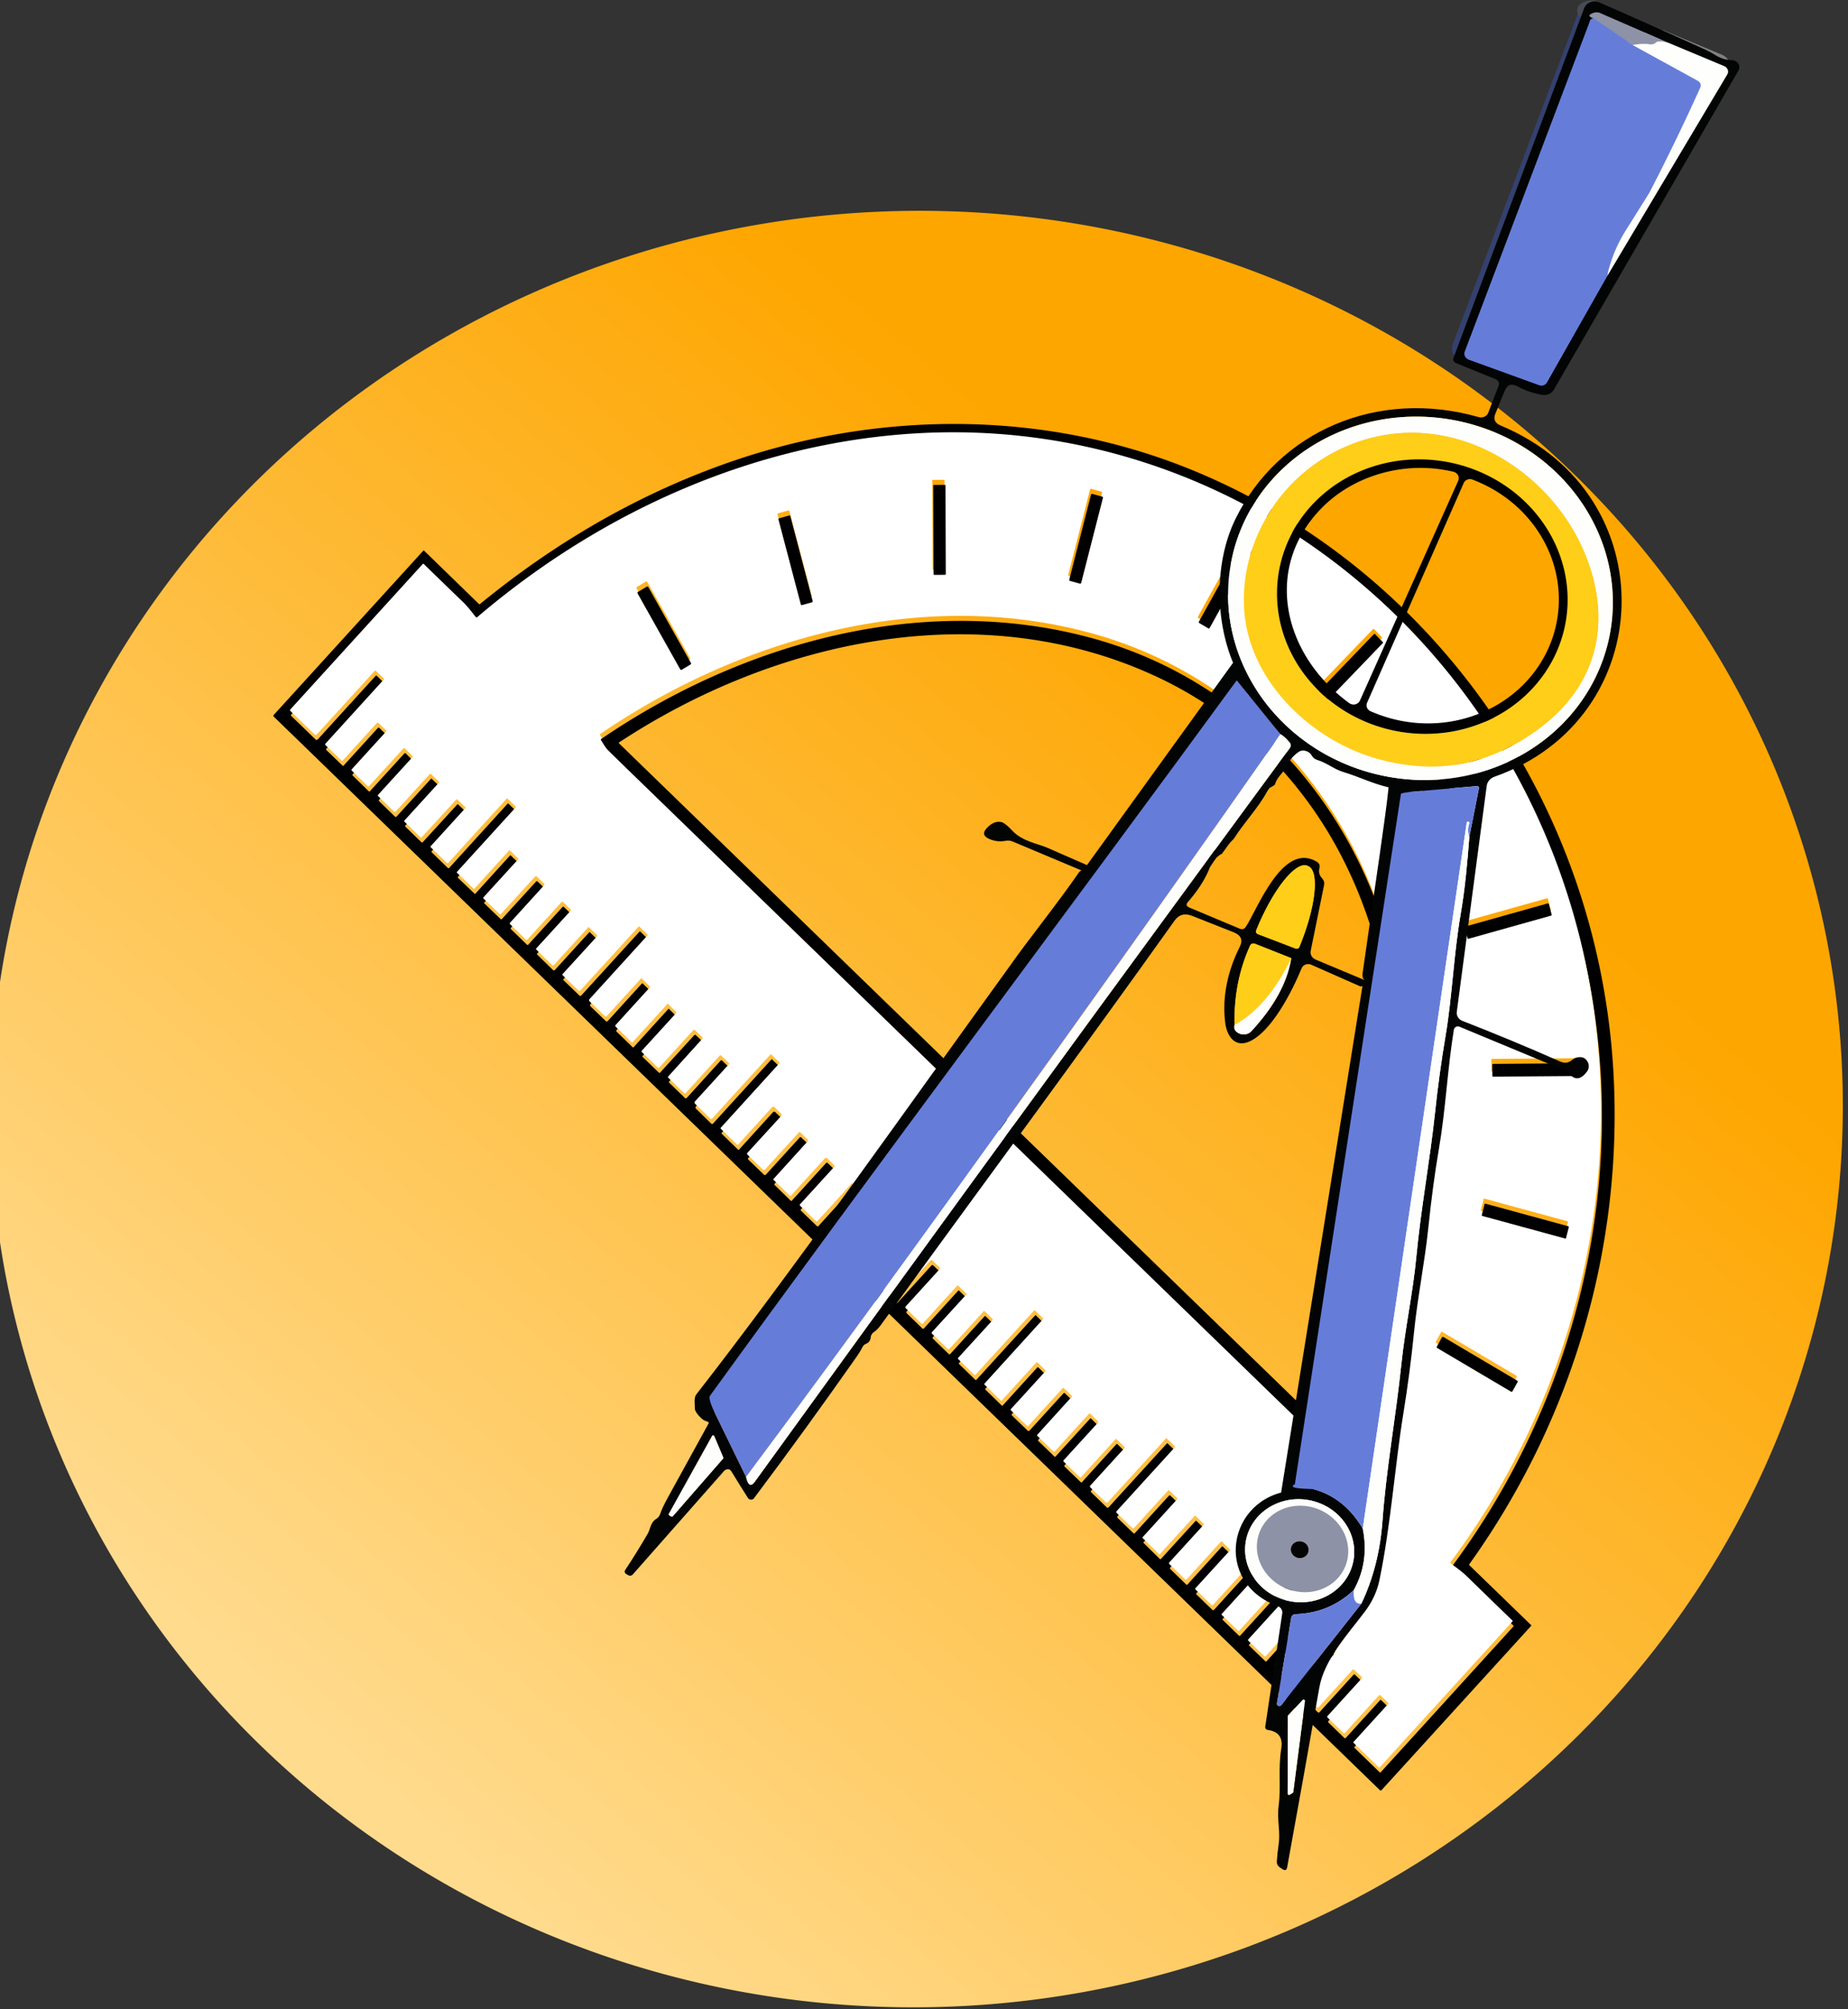 <?xml version="1.0" encoding="UTF-8" standalone="no"?>
<!-- Created with Inkscape (http://www.inkscape.org/) -->

<svg
   width="94.095mm"
   height="102.265mm"
   viewBox="0 0 94.095 102.265"
   version="1.1"
   id="svg5"
   xml:space="preserve"
   sodipodi:docname="g2686-3.svg"
   inkscape:version="1.2.1 (9c6d41e410, 2022-07-14)"
   inkscape:export-filename="Pictures\SVG\g2686-3.svg"
   inkscape:export-xdpi="96"
   inkscape:export-ydpi="96"
   xmlns:inkscape="http://www.inkscape.org/namespaces/inkscape"
   xmlns:sodipodi="http://sodipodi.sourceforge.net/DTD/sodipodi-0.dtd"
   xmlns:xlink="http://www.w3.org/1999/xlink"
   xmlns="http://www.w3.org/2000/svg"
   xmlns:svg="http://www.w3.org/2000/svg"><rect x="0" y="0" width="94.095" height="102.265" fill="#333333" stroke="none"/><sodipodi:namedview
     id="namedview7"
     pagecolor="#ffffff"
     bordercolor="#000000"
     borderopacity="0.25"
     inkscape:showpageshadow="2"
     inkscape:pageopacity="0.0"
     inkscape:pagecheckerboard="0"
     inkscape:deskcolor="#d1d1d1"
     inkscape:document-units="mm"
     showgrid="false"
     showguides="false"
     inkscape:zoom="2.5571245"
     inkscape:cx="121.22992"
     inkscape:cy="201.39809"
     inkscape:window-width="3440"
     inkscape:window-height="1377"
     inkscape:window-x="-8"
     inkscape:window-y="-8"
     inkscape:window-maximized="1"
     inkscape:current-layer="g2967"><inkscape:grid
       type="xygrid"
       id="grid4004" /></sodipodi:namedview><defs
     id="defs2"><linearGradient
       id="linearGradient6214"><stop
         style="stop-color:#fea600;stop-opacity:1;"
         offset="0"
         id="stop6210" /><stop
         style="stop-color:#ffdb8e;stop-opacity:1;"
         offset="1"
         id="stop6212" /></linearGradient><linearGradient
       id="linearGradient4376-1"><stop
         style="stop-color:#fea600;stop-opacity:1;"
         offset="0"
         id="stop4372" /><stop
         style="stop-color:#ff0015;stop-opacity:0.463;"
         offset="1"
         id="stop4374" /></linearGradient><linearGradient
       inkscape:collect="always"
       xlink:href="#linearGradient4376-1"
       id="linearGradient4378"
       x1="17.926"
       y1="568.864"
       x2="1010.065"
       y2="568.864"
       gradientUnits="userSpaceOnUse" /><linearGradient
       inkscape:collect="always"
       xlink:href="#linearGradient6214"
       id="linearGradient4385"
       gradientUnits="userSpaceOnUse"
       x1="308.315"
       y1="794.398"
       x2="823.614"
       y2="228.191" /></defs><g
     stroke-width="2"
     fill="none"
     stroke-linecap="butt"
     id="g3479"
     style="display:inline"
     transform="matrix(0.368,0.07,-0.066,0.346,24.938,-15.336)"
     inkscape:export-filename="Pictures\math100.svg"
     inkscape:export-xdpi="96"
     inkscape:export-ydpi="96"><path
       stroke="#34416f"
       vector-effect="non-scaling-stroke"
       d="m 154.65,14.95 q -0.1,0.09 -0.21,0.18 -0.11,0.09 -0.13,0.23 L 146,65.75 a 0.91,0.91 0 0 0 0.75,1.05 l 10.03,1.72 a 0.86,0.85 -76 0 0 0.96,-0.58 l 5.34,-16.73"
       id="path3417" /><path
       stroke="#818180"
       vector-effect="non-scaling-stroke"
       d="m 163.08,51.21 10.9,-31.88 a 0.84,0.84 0 0 0 -0.61,-1.09 l -8.03,-1.8"
       id="path3419" /><path
       stroke="#484b55"
       vector-effect="non-scaling-stroke"
       d="m 165.34,16.44 -9.87,-2.38 a 1.2,1.15 -53.3 0 0 -0.91,0.15 q -0.96,0.6 0.09,0.74"
       id="path3421" /><path
       stroke="#c6c8d1"
       vector-effect="non-scaling-stroke"
       d="m 165.34,16.44 q -1.38,-0.15 -1.72,0.32 -0.26,0.35 -0.69,0.38 -1.16,0.08 -2.31,0.57"
       id="path3423" /><path
       stroke="#7988c0"
       vector-effect="non-scaling-stroke"
       d="m 160.62,17.71 -5.97,-2.76"
       id="path3425" /><path
       stroke="#b2beeb"
       vector-effect="non-scaling-stroke"
       d="m 160.62,17.71 9.54,3.29 q 0.71,0.25 0.55,0.98 -1.81,8.05 -4.09,16.19 -0.03,0.11 -2.2,6.02 -1.24,3.37 -1.34,7.02"
       id="path3427" /><path
       stroke="#818180"
       vector-effect="non-scaling-stroke"
       d="m 172.56,101.99 a 26.2,26.2 0 0 0 -26.2,-26.2 26.2,26.2 0 0 0 -26.2,26.2 26.2,26.2 0 0 0 26.2,26.2 26.2,26.2 0 0 0 26.2,-26.2"
       id="path3429" /><path
       stroke="#34416f"
       vector-effect="non-scaling-stroke"
       d="m 77.3,226.21 -4.48,9.07 a 1.45,1.44 -49.4 0 0 0.11,1.47 l 5.76,8.19"
       id="path3431" /><path
       stroke="#818180"
       vector-effect="non-scaling-stroke"
       d="m 78.69,244.94 q 0.34,0.86 0.69,0.98 0.31,0.1 0.6,-0.55 22.4,-50.92 45.29,-102.03"
       id="path3433" /><path
       stroke="#818180"
       vector-effect="non-scaling-stroke"
       d="m 125.34,143.25 7.38,-16.46 q 0.22,-0.49 -0.19,-0.83 -0.86,-0.73 -1.41,-0.89"
       id="path3435" /><path
       stroke="#34416f"
       vector-effect="non-scaling-stroke"
       d="m 131.12,125.07 -4.61,-3.79"
       id="path3437" /><path
       stroke="#818180"
       vector-effect="non-scaling-stroke"
       d="m 126.51,121.28 q -0.59,-1.05 -1.29,-1.32 a 0.56,0.55 22.1 0 0 -0.7,0.29 L 77.3,226.21"
       id="path3439" /><path
       stroke="#b2beeb"
       vector-effect="non-scaling-stroke"
       d="M 126.51,121.28 77.7,226.74 a 0.18,0.18 0 0 1 -0.32,0 q -0.08,-0.19 -0.08,-0.53"
       id="path3441" /><path
       stroke="#b2beeb"
       vector-effect="non-scaling-stroke"
       d="M 131.12,125.07 Q 120.73,149.68 110,174.39 c -10.26,23.62 -20.6,47.12 -31.31,70.55"
       id="path3443" /><path
       stroke="#818180"
       vector-effect="non-scaling-stroke"
       d="m 162.34,235.61 q 1.74,4.56 0.37,8.97"
       id="path3445" /><path
       stroke="#34416f"
       vector-effect="non-scaling-stroke"
       d="m 162.71,244.58 q -2.69,3.95 -7.18,5 a 0.63,0.62 82.5 0 0 -0.47,0.62 l 0.27,12.54 a 0.33,0.33 0 0 0 0.63,0.14 l 8.1,-16.57"
       id="path3447" /><path
       stroke="#818180"
       vector-effect="non-scaling-stroke"
       d="m 164.06,246.31 q 1.43,-5.73 0.72,-12.31 c -0.84,-7.64 -0.83,-14.66 -1.48,-22.9 -0.41,-5.16 -0.27,-10.4 -0.72,-15.45 -0.63,-7.07 -0.64,-14.16 -1.19,-21.18 q -0.43,-5.52 -0.54,-11.07 c -0.11,-5.68 -0.98,-11.68 -1.08,-17.58 -0.07,-4.06 -0.42,-7.51 -0.81,-11.28"
       id="path3449"
       style="display:inline" /><path
       stroke="#34416f"
       vector-effect="non-scaling-stroke"
       d="m 158.96,134.54 0.04,-7.19 a 0.25,0.24 -8.8 0 0 -0.32,-0.23 l -8.54,2.56 q -0.21,0.06 -0.2,0.28 l 4.31,100.76 q 0.02,0.58 0.59,0.63 4.28,0.38 7.5,4.26"
       id="path3451" /><path
       stroke="#b2beeb"
       vector-effect="non-scaling-stroke"
       d="m 158.96,134.54 q -0.51,-0.89 -0.35,-1.91 0.03,-0.19 -0.16,-0.21 h -0.01 q -0.2,-0.01 -0.19,0.19 l 4.09,103"
       id="path3453" /><path
       stroke="#b2beeb"
       vector-effect="non-scaling-stroke"
       d="m 164.06,246.31 q -1.14,0.37 -1.35,-1.73"
       id="path3455" /><path
       stroke="#81690e"
       vector-effect="non-scaling-stroke"
       d="m 133.2,154.05 5.4,1.03 a 0.4,0.4 0 0 0 0.47,-0.32 l 0.03,-0.18 a 11.17,3.09 -79.2 0 0 -0.94,-11.55 L 138.04,143 a 11.17,3.09 -79.2 0 0 -5.13,10.4 l -0.03,0.18 a 0.4,0.4 0 0 0 0.32,0.47"
       id="path3457" /><path
       stroke="#818180"
       vector-effect="non-scaling-stroke"
       d="m 132.4,167.58 q -0.05,0.63 0.44,0.92 a 1.42,1.42 0 0 0 1.97,-0.5 q 3.62,-6.15 3.46,-11.44"
       id="path3459" /><path
       stroke="#81690e"
       vector-effect="non-scaling-stroke"
       d="m 138.27,156.56 -5.16,-1.05 q -0.55,-0.11 -0.67,0.43 -1.26,5.59 -0.04,11.64"
       id="path3461" /><path
       stroke="#ffe68a"
       vector-effect="non-scaling-stroke"
       d="m 138.27,156.56 q -1.87,7.46 -5.87,11.02"
       id="path3463" /><path
       stroke="#818180"
       vector-effect="non-scaling-stroke"
       d="m 161.91,240.46 a 7.43,7.43 0 0 0 -7.43,-7.43 7.43,7.43 0 0 0 -7.43,7.43 7.43,7.43 0 0 0 7.43,7.43 7.43,7.43 0 0 0 7.43,-7.43"
       id="path3465" /><path
       stroke="#818180"
       vector-effect="non-scaling-stroke"
       d="m 75.15,242.96 a 0.16,0.16 0 0 0 0,-0.16 l -1.75,-2.79 a 0.16,0.16 0 0 0 -0.29,0.03 l -3.79,12.23 a 0.16,0.16 0 0 0 0.09,0.2 l 0.29,0.11 a 0.16,0.16 0 0 0 0.2,-0.07 l 5.25,-9.55"
       id="path3467" /><path
       stroke="#818180"
       vector-effect="non-scaling-stroke"
       d="m 159.06,275.26 a 0.19,0.19 0 0 0 0.32,0.1 l 0.33,-0.34 a 0.19,0.19 0 0 0 0.06,-0.14 l -0.75,-13.21 a 0.19,0.19 0 0 0 -0.36,-0.09 l -1.52,2.55 a 0.19,0.19 0 0 0 -0.03,0.13 l 1.95,11"
       id="path3469" /><path
       stroke="#ffe68a"
       vector-effect="non-scaling-stroke"
       d="m 123.17,108.59 c 2.51,9.89 12.51,16.83 22.3,17.41 8.02,0.48 14.21,-2.32 19.56,-8.19 7.47,-8.2 7.62,-18.24 1.68,-27.31 -6.1,-9.31 -18.04,-14.8 -28.69,-10.94 -11.54,4.19 -17.83,17.29 -14.85,29.03"
       id="path3471"
       style="display:inline" /><path
       stroke="#81690e"
       vector-effect="non-scaling-stroke"
       d="m 166.35,101.7 a 19.79,19.79 0 0 0 -19.79,-19.79 19.79,19.79 0 0 0 -19.79,19.79 19.79,19.79 0 0 0 19.79,19.79 19.79,19.79 0 0 0 19.79,-19.79"
       id="path3473" /><path
       stroke="#c6c8d1"
       vector-effect="non-scaling-stroke"
       d="m 159.9,243.889 a 6.32,6.13 36.5 0 0 -1.434,-8.687 6.32,6.13 36.5 0 0 -8.727,1.168 6.32,6.13 36.5 0 0 1.434,8.687 6.32,6.13 36.5 0 0 8.727,-1.168"
       id="path3475" /><path
       stroke="#484b55"
       vector-effect="non-scaling-stroke"
       d="m 155.68,240.31 a 1.22,1.22 0 0 0 -1.22,-1.22 1.22,1.22 0 0 0 -1.22,1.22 1.22,1.22 0 0 0 1.22,1.22 1.22,1.22 0 0 0 1.22,-1.22"
       id="path3477" /></g><g
     id="g2967"
     style="display:inline;fill:url(#linearGradient4378);fill-opacity:1"
     transform="matrix(-0.095,0.004,-0.004,-0.097,97.772,109.578)"><path
       style="fill:url(#linearGradient4385);fill-opacity:1;fill-rule:evenodd;stroke-width:9.582;stroke-linecap:round;stroke-opacity:0.878"
       id="path3688"
       sodipodi:type="arc"
       sodipodi:cx="513.9953"
       sodipodi:cy="568.86438"
       sodipodi:rx="496.0697"
       sodipodi:ry="470.93134"
       sodipodi:start="0"
       sodipodi:end="6.2819628"
       sodipodi:open="true"
       sodipodi:arc-type="arc"
       d="M 1010.065,568.864 A 496.07,470.931 0 0 1 514.147,1039.796 496.07,470.931 0 0 1 17.926,569.152 496.07,470.931 0 0 1 513.54,97.933 496.07,470.931 0 0 1 1010.065,568.289" /></g><g
     inkscape:label="Layer 1"
     inkscape:groupmode="layer"
     id="layer1"
     transform="translate(-78.562,-36.535)"
     style="display:inline"><g
       id="g2686"
       transform="matrix(0.08,0,0,0.085,21.148,35.048)"
       inkscape:export-filename="g2686.svg"
       inkscape:export-xdpi="96"
       inkscape:export-ydpi="96"
       style="display:inline"><g
         id="g2988"
         transform="matrix(1.004,0,0,0.975,376.378,46.761)"
         style="display:inline"><path
           fill="#000000"
           d="m 1271.43,930.66 q -0.31,0.43 0.08,0.79 l 39.07,36.7 q 0.22,0.21 0.02,0.42 l -94.87,100.92 a 0.72,0.72 0 0 1 -1.02,0.04 L 513.55,410.21 q -0.6,-0.57 -0.03,-1.17 l 94.76,-100.83 a 0.35,0.35 0 0 1 0.49,-0.01 l 34.68,32.68 q 0.42,0.39 0.87,0.03 c 46.07,-36.56 96.62,-65.4 151.93,-84.92 98.14,-34.65 207.35,-35.02 303.47,4.32 150.88,61.76 253.45,205.29 263,367.91 6.4,108.94 -26.84,215.2 -91.29,302.44 z m -609.12,-467.03 5.09,4.77 a 0.43,0.43 0 0 1 0.02,0.62 l -37.15,39.51 q -0.31,0.34 0.02,0.65 l 10.54,9.77 a 0.29,0.29 0 0 0 0.41,-0.01 l 21.98,-23.47 q 0.25,-0.26 0.52,-0.02 l 5.2,4.8 q 0.35,0.32 0.02,0.67 l -21.9,23.25 q -0.4,0.42 0.02,0.8 l 10.34,9.61 a 0.41,0.41 0 0 0 0.58,-0.02 l 21.73,-23.08 q 0.51,-0.54 1.05,-0.04 l 4.68,4.35 a 0.69,0.69 0 0 1 0.03,0.99 l -21.66,23.09 a 0.57,0.57 0 0 0 0.03,0.81 l 10.1,9.52 a 0.62,0.62 0 0 0 0.88,-0.03 l 21.68,-23.08 q 0.43,-0.45 0.88,-0.03 l 4.94,4.6 a 0.5,0.5 0 0 1 0.02,0.7 l -21.86,23.22 q -0.36,0.38 0.02,0.74 l 9.87,9.37 q 0.71,0.68 1.39,-0.03 l 21.64,-23.02 q 0.24,-0.26 0.5,-0.01 l 5.16,4.84 a 0.44,0.44 0 0 1 0.02,0.62 l -22,23.34 a 0.38,0.38 0 0 0 0.02,0.54 l 10.13,9.49 a 0.83,0.82 43.3 0 0 1.16,-0.03 l 36.97,-39.27 q 0.21,-0.21 0.43,-0.01 l 5.2,4.89 a 0.38,0.38 0 0 1 0.02,0.54 l -36.77,39.15 a 1,0.99 43.4 0 0 0.05,1.41 l 9.73,9.07 a 0.79,0.79 0 0 0 1.11,-0.04 l 21.67,-23.06 a 0.41,0.41 0 0 1 0.58,-0.02 l 5.15,4.85 a 0.36,0.36 0 0 1 0.01,0.51 l -21.74,23.16 q -0.52,0.55 0.04,1.07 l 10.12,9.51 a 0.45,0.45 0 0 0 0.64,-0.02 l 22.04,-23.51 q 0.16,-0.17 0.34,-0.01 l 5.33,5.08 q 0.2,0.19 0.01,0.39 l -21.98,23.36 a 0.54,0.54 0 0 0 0.02,0.76 l 10.23,9.55 q 0.42,0.39 0.81,-0.03 l 21.63,-22.98 a 0.69,0.68 42.2 0 1 0.95,-0.04 l 4.74,4.29 q 0.54,0.49 0.05,1.02 l -21.67,23.21 a 0.52,0.52 0 0 0 0.02,0.73 l 9.99,9.38 q 0.6,0.57 1.18,-0.04 l 21.51,-22.96 q 0.39,-0.41 0.8,-0.03 l 5.05,4.68 q 0.32,0.3 0.02,0.62 l -21.62,22.97 a 0.93,0.93 0 0 0 0.04,1.32 l 9.7,9.18 a 0.83,0.82 -46.7 0 0 1.17,-0.04 l 37.01,-39.39 q 0.18,-0.19 0.37,-0.01 l 5.36,5.03 q 0.15,0.15 0.01,0.3 l -37.18,39.63 q -0.4,0.43 0.03,0.83 l 10.29,9.68 a 0.37,0.37 0 0 0 0.52,-0.01 l 21.54,-22.99 a 1.08,1.08 0 0 1 1.53,-0.05 l 4.24,3.97 a 1.03,1.02 -46.8 0 1 0.04,1.45 l -21.47,22.74 a 0.67,0.66 43.5 0 0 0.03,0.94 l 9.82,9.18 q 0.74,0.7 1.44,-0.04 l 21.33,-22.68 q 0.48,-0.51 0.99,-0.03 l 4.65,4.33 a 0.76,0.76 0 0 1 0.04,1.08 l -21.75,23.24 a 0.29,0.28 43.6 0 0 0.02,0.4 l 10.37,9.8 a 0.5,0.5 0 0 0 0.7,-0.02 l 21.66,-23.08 q 0.51,-0.55 1.06,-0.04 l 4.67,4.35 a 0.78,0.77 -46.8 0 1 0.03,1.1 l -21.65,22.99 a 0.6,0.59 -47 0 0 0.02,0.84 l 10.14,9.48 a 0.64,0.63 -46.6 0 0 0.9,-0.03 l 21.45,-22.85 q 0.64,-0.69 1.33,-0.04 l 4.3,4.02 q 0.74,0.7 0.04,1.44 l -21.63,23.04 q -0.23,0.25 0.02,0.49 l 10.41,9.71 q 0.36,0.33 0.69,-0.02 l 37.16,-39.52 a 0.3,0.3 0 0 1 0.42,-0.01 l 5.29,4.89 a 0.38,0.38 0 0 1 0.02,0.54 l -36.84,39.16 a 0.98,0.98 0 0 0 0.04,1.38 l 9.68,9.09 q 0.63,0.59 1.22,-0.04 l 21.55,-23.03 a 0.44,0.44 0 0 1 0.62,-0.02 l 5.16,4.74 a 0.46,0.45 43.7 0 1 0.02,0.65 l -21.97,23.37 a 0.38,0.37 -46.6 0 0 0.01,0.54 l 10.08,9.51 q 0.61,0.58 1.19,-0.03 l 21.32,-22.72 q 0.65,-0.69 1.34,-0.04 l 4.43,4.12 q 0.64,0.59 0.04,1.24 l -21.37,22.75 a 0.88,0.87 43.4 0 0 0.04,1.23 l 9.95,9.39 a 0.54,0.54 0 0 0 0.77,-0.02 l 21.92,-23.37 q 0.21,-0.22 0.43,-0.01 l 5.41,5.1 q 0.12,0.11 0.01,0.23 l -21.99,23.35 a 0.62,0.62 0 0 0 0.03,0.88 l 10.03,9.43 a 0.69,0.69 0 0 0 0.98,-0.03 l 21.69,-23.09 q 0.36,-0.39 0.74,-0.03 l 4.91,4.63 a 0.63,0.62 44 0 1 0.02,0.89 l -21.79,23.12 a 0.48,0.47 43.7 0 0 0.02,0.67 l 10.16,9.57 q 0.49,0.46 0.94,-0.03 l 37.13,-39.44 q 0.22,-0.24 0.46,-0.01 l 5.2,5.02 q 0.17,0.17 0.01,0.34 l -37.18,39.63 q -0.33,0.35 0.02,0.68 l 10.19,9.61 a 0.58,0.58 0 0 0 0.82,-0.02 l 21.68,-23.09 q 0.47,-0.5 0.97,-0.03 l 4.75,4.48 q 0.49,0.46 0.03,0.95 l -21.7,23.03 a 0.62,0.62 0 0 0 0.03,0.88 l 9.92,9.29 a 0.89,0.89 0 0 0 1.26,-0.04 l 21.58,-22.93 a 0.48,0.48 0 0 1 0.67,-0.03 l 5.08,4.64 q 0.35,0.32 0.02,0.66 l -21.78,23.27 q -0.42,0.45 0.02,0.86 l 10.02,9.4 q 0.5,0.48 0.98,-0.03 l 21.71,-23.07 a 0.54,0.54 0 0 1 0.76,-0.02 l 4.89,4.64 a 0.59,0.59 0 0 1 0.02,0.84 l -21.83,23.17 a 0.51,0.51 0 0 0 0.02,0.72 l 10.34,9.65 q 0.37,0.34 0.71,-0.03 l 21.85,-23.36 a 0.4,0.4 0 0 1 0.57,-0.01 l 5.32,4.99 q 0.15,0.13 0.01,0.28 l -21.95,23.35 a 0.67,0.67 0 0 0 0.03,0.95 l 9.84,9.24 a 0.89,0.89 0 0 0 1.26,-0.04 l 36.9,-39.19 a 0.35,0.35 0 0 1 0.49,-0.01 l 5.21,4.88 a 0.33,0.33 0 0 1 0.01,0.47 l -36.96,39.32 a 0.79,0.79 0 0 0 0.04,1.12 l 9.93,9.3 a 0.71,0.71 0 0 0 1,-0.03 l 21.56,-22.95 a 0.69,0.68 42.9 0 1 0.96,-0.03 l 4.71,4.42 q 0.52,0.49 0.03,1.01 l -21.83,23.23 q -0.17,0.18 0.02,0.36 l 10.43,9.93 q 0.29,0.27 0.56,-0.02 l 22.08,-23.43 a 0.35,0.35 0 0 1 0.5,-0.01 l 5.17,4.86 a 0.42,0.41 -47.4 0 1 0.02,0.59 l -21.82,23.19 a 0.64,0.64 0 0 0 0.02,0.91 l 10.18,9.58 a 0.51,0.51 0 0 0 0.72,-0.02 l 21.68,-23.16 q 0.42,-0.45 0.87,-0.03 l 4.89,4.58 a 0.57,0.56 -47.5 0 1 0.03,0.8 l -21.8,23.15 q -0.36,0.39 0.03,0.74 l 10.1,9.47 a 0.74,0.74 0 0 0 1.04,-0.03 l 21.75,-23.16 q 0.29,-0.31 0.6,-0.02 l 5.05,4.79 a 0.49,0.48 -47.1 0 1 0.02,0.69 l -21.9,23.28 q -0.31,0.32 0.02,0.63 l 10.3,9.68 a 0.53,0.53 0 0 0 0.75,-0.03 l 37.06,-39.45 a 0.42,0.41 43.5 0 1 0.58,-0.01 l 5.19,4.88 a 0.33,0.33 0 0 1 0.02,0.47 l -37.13,39.52 a 0.56,0.56 0 0 0 0.03,0.79 l 10.25,9.56 a 0.5,0.5 0 0 0 0.7,-0.02 l 21.78,-23.23 q 0.38,-0.41 0.79,-0.03 l 4.91,4.61 a 0.61,0.6 -46.7 0 1 0.02,0.85 l -21.57,22.94 a 0.86,0.85 43.3 0 0 0.04,1.21 l 9.71,9.1 a 0.94,0.93 43.1 0 0 1.33,-0.04 l 21.31,-22.67 q 0.53,-0.58 1.11,-0.04 l 4.62,4.27 a 0.73,0.72 43.1 0 1 0.04,1.03 l -21.58,23.02 a 0.59,0.59 0 0 0 0.02,0.83 l 9.98,9.47 a 0.75,0.74 43.1 0 0 1.06,-0.03 l 21.55,-22.98 a 0.7,0.69 42.9 0 1 0.98,-0.03 l 4.77,4.43 a 0.67,0.66 43.2 0 1 0.03,0.95 l -21.67,23.08 a 0.63,0.63 0 0 0 0.03,0.89 l 10.01,9.43 q 0.54,0.5 1.03,-0.03 l 21.66,-23.1 a 0.54,0.54 0 0 1 0.77,-0.02 l 4.87,4.61 q 0.43,0.41 0.02,0.85 l -21.85,23.25 a 0.41,0.41 0 0 0 0.02,0.58 l 15.89,14.94 a 0.52,0.52 0 0 0 0.74,-0.02 l 84.15,-89.55 a 0.32,0.31 43.1 0 0 -0.02,-0.45 q -14.3,-13.37 -28.52,-26.85 c -3.3,-3.12 -6.88,-5.58 -10.51,-8.23 a 0.72,0.72 0 0 1 -0.15,-1.02 c 78.96,-102.71 112.88,-235.85 86.4,-363.63 C 1305.26,369.28 1125.65,227.69 921.5,239.23 819,245.03 721.93,286.98 643.11,352.09 a 0.72,0.72 0 0 1 -1.01,-0.1 c -2.6,-3.13 -5.01,-6.32 -8.01,-9.12 q -12.55,-11.73 -24.89,-23.37 -0.36,-0.34 -0.7,0.02 l -83.94,89.33 a 0.62,0.62 0 0 0 0.02,0.87 l 15.43,14.48 a 0.97,0.96 -46.9 0 0 1.36,-0.05 l 36.79,-39.14 A 0.38,0.37 43.4 0 1 578.7,385 l 5.24,4.9 a 0.3,0.3 0 0 1 0.01,0.42 l -37.12,39.54 a 0.59,0.59 0 0 0 0.03,0.83 l 10.23,9.54 a 0.48,0.48 0 0 0 0.68,-0.02 L 579.4,417.2 q 0.54,-0.57 1.11,-0.03 l 4.57,4.26 q 0.6,0.57 0.03,1.17 l -21.61,22.98 q -0.37,0.39 0.03,0.76 l 10.18,9.65 a 0.5,0.5 0 0 0 0.72,-0.02 l 21.88,-23.24 a 0.55,0.55 0 0 1 0.79,-0.03 l 4.81,4.63 q 0.44,0.42 0.02,0.86 l -21.71,23.08 a 0.56,0.54 -47.2 0 0 0.02,0.78 l 10.05,9.48 a 0.76,0.75 -46.4 0 0 1.06,-0.03 l 21.76,-23.13 a 0.39,0.38 42.4 0 1 0.55,-0.02 l 5.16,4.84 a 0.39,0.38 -46.6 0 1 0.01,0.54 l -21.87,23.26 q -0.39,0.42 0.03,0.81 l 10.12,9.51 q 0.41,0.38 0.8,-0.03 l 21.85,-23.13 q 0.31,-0.34 0.65,-0.03 l 5.06,4.67 a 0.48,0.47 43.3 0 1 0.03,0.67 l -21.94,23.36 a 0.44,0.44 0 0 0 0.02,0.62 l 10.18,9.59 a 0.71,0.71 0 0 0 1,-0.03 l 36.94,-39.35 a 0.43,0.42 -46.4 0 1 0.61,-0.02 z"
           id="path2586" /><path
           fill="#75cff2"
           d="m 661.098,460.564 -36.94,39.35 a 0.71,0.71 0 0 1 -1,0.03 l -10.18,-9.59 a 0.44,0.44 0 0 1 -0.02,-0.62 l 21.94,-23.36 a 0.48,0.47 43.3 0 0 -0.03,-0.67 l -5.06,-4.67 q -0.34,-0.31 -0.65,0.03 l -21.85,23.13 q -0.39,0.41 -0.8,0.03 l -10.12,-9.51 q -0.42,-0.39 -0.03,-0.81 l 21.87,-23.26 a 0.38,0.39 43.4 0 0 -0.01,-0.54 l -5.16,-4.84 a 0.39,0.38 42.4 0 0 -0.55,0.02 l -21.76,23.13 a 0.75,0.76 43.6 0 1 -1.06,0.03 l -10.05,-9.48 a 0.54,0.56 42.8 0 1 -0.02,-0.78 l 21.71,-23.08 q 0.42,-0.44 -0.02,-0.86 l -4.81,-4.63 a 0.55,0.55 0 0 0 -0.79,0.03 l -21.88,23.24 a 0.5,0.5 0 0 1 -0.72,0.02 l -10.18,-9.65 q -0.4,-0.37 -0.03,-0.76 l 21.61,-22.98 q 0.57,-0.6 -0.03,-1.17 l -4.57,-4.26 q -0.57,-0.54 -1.11,0.03 l -21.63,23.01 a 0.48,0.48 0 0 1 -0.68,0.02 l -10.23,-9.54 a 0.59,0.59 0 0 1 -0.03,-0.83 l 37.12,-39.54 a 0.3,0.3 0 0 0 -0.01,-0.42 l -5.24,-4.9 a 0.38,0.37 43.4 0 0 -0.54,0.01 l -36.79,39.14 a 0.96,0.97 43.1 0 1 -1.36,0.05 l -15.43,-14.48 a 0.62,0.62 0 0 1 -0.02,-0.87 l 83.94,-89.33 q 0.34,-0.36 0.7,-0.02 12.34,11.64 24.89,23.37 c 3,2.8 5.41,5.99 8.01,9.12 a 0.72,0.72 0 0 0 1.01,0.1 c 78.82,-65.11 175.89,-107.06 278.39,-112.86 204.15,-11.54 383.76,130.05 425.09,329.51 26.48,127.78 -7.44,260.92 -86.4,363.63 a 0.72,0.72 0 0 0 0.15,1.02 c 3.63,2.65 7.21,5.11 10.51,8.23 q 14.22,13.48 28.52,26.85 a 0.32,0.31 43.1 0 1 0.02,0.45 l -84.15,89.55 a 0.52,0.52 0 0 1 -0.74,0.02 l -15.89,-14.94 a 0.41,0.41 0 0 1 -0.02,-0.58 l 21.85,-23.25 q 0.41,-0.44 -0.02,-0.85 l -4.87,-4.61 a 0.54,0.54 0 0 0 -0.77,0.02 l -21.66,23.1 q -0.49,0.53 -1.03,0.03 l -10.01,-9.43 a 0.63,0.63 0 0 1 -0.03,-0.89 l 21.67,-23.08 a 0.67,0.66 43.2 0 0 -0.03,-0.95 l -4.77,-4.43 a 0.7,0.69 42.9 0 0 -0.98,0.03 l -21.55,22.98 a 0.75,0.74 43.1 0 1 -1.06,0.03 l -9.98,-9.47 a 0.59,0.59 0 0 1 -0.02,-0.83 l 21.58,-23.02 a 0.73,0.72 43.1 0 0 -0.04,-1.03 l -4.62,-4.27 q -0.58,-0.54 -1.11,0.04 l -21.31,22.67 a 0.94,0.93 43.1 0 1 -1.33,0.04 l -9.71,-9.1 a 0.86,0.85 43.3 0 1 -0.04,-1.21 l 21.57,-22.94 a 0.6,0.61 43.3 0 0 -0.02,-0.85 l -4.91,-4.61 q -0.41,-0.38 -0.79,0.03 l -21.78,23.23 a 0.5,0.5 0 0 1 -0.7,0.02 l -10.25,-9.56 a 0.56,0.56 0 0 1 -0.03,-0.79 l 37.13,-39.52 a 0.33,0.33 0 0 0 -0.02,-0.47 l -5.19,-4.88 a 0.42,0.41 43.5 0 0 -0.58,0.01 l -37.06,39.45 a 0.53,0.53 0 0 1 -0.75,0.03 l -10.3,-9.68 q -0.33,-0.31 -0.02,-0.63 l 21.9,-23.28 a 0.48,0.49 42.9 0 0 -0.02,-0.69 l -5.05,-4.79 q -0.31,-0.29 -0.6,0.02 l -21.75,23.16 a 0.74,0.74 0 0 1 -1.04,0.03 l -10.1,-9.47 q -0.39,-0.35 -0.03,-0.74 l 21.8,-23.15 a 0.56,0.57 42.5 0 0 -0.03,-0.8 l -4.89,-4.58 q -0.45,-0.42 -0.87,0.03 l -21.68,23.16 a 0.51,0.51 0 0 1 -0.72,0.02 l -10.18,-9.58 a 0.64,0.64 0 0 1 -0.02,-0.91 l 21.82,-23.19 a 0.41,0.42 42.6 0 0 -0.02,-0.59 l -5.17,-4.86 a 0.35,0.35 0 0 0 -0.5,0.01 l -22.08,23.43 q -0.27,0.29 -0.56,0.02 l -10.43,-9.93 q -0.19,-0.18 -0.02,-0.36 l 21.83,-23.23 q 0.49,-0.52 -0.03,-1.01 l -4.71,-4.42 a 0.69,0.68 42.9 0 0 -0.96,0.03 l -21.56,22.95 a 0.71,0.71 0 0 1 -1,0.03 l -9.93,-9.3 a 0.79,0.79 0 0 1 -0.04,-1.12 l 36.96,-39.32 a 0.33,0.33 0 0 0 -0.01,-0.47 l -5.21,-4.88 a 0.35,0.35 0 0 0 -0.49,0.01 l -36.9,39.19 a 0.89,0.89 0 0 1 -1.26,0.04 l -9.84,-9.24 a 0.67,0.67 0 0 1 -0.03,-0.95 l 21.95,-23.35 q 0.14,-0.15 -0.01,-0.28 l -5.32,-4.99 a 0.4,0.4 0 0 0 -0.57,0.01 l -21.85,23.36 q -0.34,0.37 -0.71,0.03 l -10.34,-9.65 a 0.51,0.51 0 0 1 -0.02,-0.72 l 21.83,-23.17 a 0.59,0.59 0 0 0 -0.02,-0.84 l -4.89,-4.64 a 0.54,0.54 0 0 0 -0.76,0.02 l -21.71,23.07 q -0.48,0.51 -0.98,0.03 l -10.02,-9.4 q -0.44,-0.41 -0.02,-0.86 l 21.78,-23.27 q 0.33,-0.34 -0.02,-0.66 l -5.08,-4.64 a 0.48,0.48 0 0 0 -0.67,0.03 l -21.58,22.93 a 0.89,0.89 0 0 1 -1.26,0.04 l -9.92,-9.29 a 0.62,0.62 0 0 1 -0.03,-0.88 l 21.7,-23.03 q 0.46,-0.49 -0.03,-0.95 l -4.75,-4.48 q -0.5,-0.47 -0.97,0.03 l -21.68,23.09 a 0.58,0.58 0 0 1 -0.82,0.02 l -10.19,-9.61 q -0.35,-0.33 -0.02,-0.68 l 37.18,-39.63 q 0.16,-0.17 -0.01,-0.34 l -5.2,-5.02 q -0.24,-0.23 -0.46,0.01 l -37.13,39.44 q -0.45,0.49 -0.94,0.03 l -10.16,-9.57 a 0.48,0.47 43.7 0 1 -0.02,-0.67 l 21.79,-23.12 a 0.63,0.62 44 0 0 -0.02,-0.89 l -4.91,-4.63 q -0.38,-0.36 -0.74,0.03 l -21.69,23.09 a 0.69,0.69 0 0 1 -0.98,0.03 l -10.03,-9.43 a 0.62,0.62 0 0 1 -0.03,-0.88 l 21.99,-23.35 q 0.11,-0.12 -0.01,-0.23 l -5.41,-5.1 q -0.22,-0.21 -0.43,0.01 l -21.92,23.37 a 0.54,0.54 0 0 1 -0.77,0.02 l -9.95,-9.39 a 0.88,0.87 43.4 0 1 -0.04,-1.23 l 21.37,-22.75 q 0.6,-0.65 -0.04,-1.24 l -4.43,-4.12 q -0.69,-0.65 -1.34,0.04 l -21.32,22.72 q -0.58,0.61 -1.19,0.03 l -10.08,-9.51 a 0.37,0.38 43.4 0 1 -0.01,-0.54 l 21.97,-23.37 a 0.46,0.45 43.7 0 0 -0.02,-0.65 l -5.16,-4.74 a 0.44,0.44 0 0 0 -0.62,0.02 l -21.55,23.03 q -0.59,0.63 -1.22,0.04 l -9.68,-9.09 a 0.98,0.98 0 0 1 -0.04,-1.38 l 36.84,-39.16 a 0.38,0.38 0 0 0 -0.02,-0.54 l -5.29,-4.89 a 0.3,0.3 0 0 0 -0.42,0.01 l -37.16,39.52 q -0.33,0.35 -0.69,0.02 l -10.41,-9.71 q -0.25,-0.24 -0.02,-0.49 l 21.63,-23.04 q 0.7,-0.74 -0.04,-1.44 l -4.3,-4.02 q -0.69,-0.65 -1.33,0.04 l -21.45,22.85 a 0.63,0.64 43.4 0 1 -0.9,0.03 l -10.14,-9.48 a 0.59,0.6 43 0 1 -0.02,-0.84 l 21.65,-22.99 a 0.77,0.78 43.2 0 0 -0.03,-1.1 l -4.67,-4.35 q -0.55,-0.51 -1.06,0.04 l -21.66,23.08 a 0.5,0.5 0 0 1 -0.7,0.02 l -10.37,-9.8 a 0.29,0.28 43.6 0 1 -0.02,-0.4 l 21.75,-23.24 a 0.76,0.76 0 0 0 -0.04,-1.08 l -4.65,-4.33 q -0.51,-0.48 -0.99,0.03 l -21.33,22.68 q -0.7,0.74 -1.44,0.04 l -9.82,-9.18 a 0.67,0.66 43.5 0 1 -0.03,-0.94 l 21.47,-22.74 a 1.02,1.03 43.2 0 0 -0.04,-1.45 l -4.24,-3.97 a 1.08,1.08 0 0 0 -1.53,0.05 l -21.54,22.99 a 0.37,0.37 0 0 1 -0.52,0.01 l -10.29,-9.68 q -0.43,-0.4 -0.03,-0.83 l 37.18,-39.63 q 0.14,-0.15 -0.01,-0.3 l -5.36,-5.03 q -0.19,-0.18 -0.37,0.01 l -37.01,39.39 a 0.82,0.83 43.3 0 1 -1.17,0.04 l -9.7,-9.18 a 0.93,0.93 0 0 1 -0.04,-1.32 l 21.62,-22.97 q 0.3,-0.32 -0.02,-0.62 l -5.05,-4.68 q -0.41,-0.38 -0.8,0.03 l -21.51,22.96 q -0.58,0.61 -1.18,0.04 l -9.99,-9.38 a 0.52,0.52 0 0 1 -0.02,-0.73 l 21.67,-23.21 q 0.49,-0.53 -0.05,-1.02 l -4.74,-4.29 a 0.69,0.68 42.2 0 0 -0.95,0.04 l -21.63,22.98 q -0.39,0.42 -0.81,0.03 l -10.23,-9.55 a 0.54,0.54 0 0 1 -0.02,-0.76 l 21.98,-23.36 q 0.19,-0.2 -0.01,-0.39 l -5.33,-5.08 q -0.18,-0.16 -0.34,0.01 l -22.04,23.51 a 0.45,0.45 0 0 1 -0.64,0.02 l -10.12,-9.51 q -0.56,-0.52 -0.04,-1.07 l 21.74,-23.16 a 0.36,0.36 0 0 0 -0.01,-0.51 l -5.15,-4.85 a 0.41,0.41 0 0 0 -0.58,0.02 l -21.67,23.06 a 0.79,0.79 0 0 1 -1.11,0.04 l -9.73,-9.07 a 1,0.99 43.4 0 1 -0.05,-1.41 l 36.77,-39.15 a 0.38,0.38 0 0 0 -0.02,-0.54 l -5.2,-4.89 q -0.22,-0.2 -0.43,0.01 l -36.97,39.27 a 0.83,0.82 43.3 0 1 -1.16,0.03 l -10.13,-9.49 a 0.38,0.38 0 0 1 -0.02,-0.54 l 22,-23.34 a 0.44,0.44 0 0 0 -0.02,-0.62 l -5.16,-4.84 q -0.26,-0.25 -0.5,0.01 l -21.64,23.02 q -0.68,0.71 -1.39,0.03 l -9.87,-9.37 q -0.38,-0.36 -0.02,-0.74 l 21.86,-23.22 a 0.5,0.5 0 0 0 -0.02,-0.7 l -4.94,-4.6 q -0.45,-0.42 -0.88,0.03 l -21.68,23.08 a 0.62,0.62 0 0 1 -0.88,0.03 l -10.1,-9.52 a 0.57,0.57 0 0 1 -0.03,-0.81 l 21.66,-23.09 a 0.69,0.69 0 0 0 -0.03,-0.99 l -4.68,-4.35 q -0.54,-0.5 -1.05,0.04 l -21.73,23.08 a 0.41,0.41 0 0 1 -0.58,0.02 l -10.34,-9.61 q -0.42,-0.38 -0.02,-0.8 l 21.9,-23.25 q 0.33,-0.35 -0.02,-0.67 l -5.2,-4.8 q -0.27,-0.24 -0.52,0.02 l -21.98,23.47 a 0.29,0.29 0 0 1 -0.41,0.01 l -10.54,-9.77 q -0.33,-0.31 -0.02,-0.65 l 37.15,-39.51 a 0.43,0.43 0 0 0 -0.02,-0.62 l -5.09,-4.77 a 0.42,0.43 43.6 0 0 -0.61,0.02 z m 277.615,-195.443 a 0.42,0.42 0 0 0 -0.421,-0.418 l -6.92,0.024 a 0.42,0.42 0 0 0 -0.419,0.421 l 0.19,54.42 a 0.42,0.42 0 0 0 0.421,0.418 l 6.92,-0.024 a 0.42,0.42 0 0 0 0.419,-0.421 z m 99.815,7.537 a 0.59,0.59 0 0 0 -0.42,-0.721 l -6.4,-1.691 a 0.59,0.59 0 0 0 -0.721,0.42 l -13.82,52.305 a 0.59,0.59 0 0 0 0.42,0.721 l 6.4,1.691 a 0.59,0.59 0 0 0 0.721,-0.42 z m -198.169,11.289 a 0.61,0.61 0 0 0 -0.749,-0.429 l -6.35,1.725 a 0.61,0.61 0 0 0 -0.429,0.749 l 14.164,52.13 a 0.61,0.61 0 0 0 0.749,0.429 l 6.35,-1.725 a 0.61,0.61 0 0 0 0.429,-0.749 z m 292.663,21.77 a 0.62,0.62 0 0 0 -0.23,-0.846 l -5.727,-3.28 a 0.62,0.62 0 0 0 -0.846,0.23 l -26.866,46.911 a 0.62,0.62 0 0 0 0.23,0.846 l 5.727,3.28 a 0.62,0.62 0 0 0 0.846,-0.23 z m -382.714,21.744 a 0.7,0.7 0 0 0 -0.957,-0.255 l -5.572,3.23 a 0.7,0.7 0 0 0 -0.255,0.957 l 27.021,46.614 a 0.7,0.7 0 0 0 0.957,0.255 l 5.572,-3.23 a 0.7,0.7 0 0 0 0.255,-0.957 z m 423.159,518.433 c 48.02,-84.46 71.88,-185.91 51.18,-281.73 -21.41,-99.11 -93.1,-178.38 -191.76,-204.96 -106.92,-28.81 -222.06,1.8 -312.45,61.6 a 0.49,0.48 56.1 0 0 -0.13,0.68 c 1.54,2.23 2.7,4.52 4.68,6.41 q 5.68,5.41 11.39,10.79 216.05,203.14 432.09,406.28 c 1.34,1.26 2.52,1.4 4.25,1.38 q 0.5,-0.01 0.75,-0.45 z m 42.578,-484.116 a 0.26,0.26 0 0 0 0,-0.368 l -5.208,-5.172 a 0.26,0.26 0 0 0 -0.368,0.001 l -38.6,38.87 a 0.26,0.26 0 0 0 0,0.368 l 5.208,5.172 a 0.26,0.26 0 0 0 0.368,-10e-4 z m 61.089,70.419 a 0.73,0.73 0 0 0 -0.998,-0.264 l -46.533,27.083 a 0.73,0.73 0 0 0 -0.264,0.998 l 3.199,5.497 a 0.73,0.73 0 0 0 0.998,0.264 l 46.533,-27.083 a 0.73,0.73 0 0 0 0.264,-0.998 z m 44.067,89.909 a 0.51,0.51 0 0 0 -0.626,-0.358 l -52.362,14.226 a 0.51,0.51 0 0 0 -0.358,0.626 l 1.778,6.543 a 0.51,0.51 0 0 0 0.626,0.358 l 52.362,-14.226 a 0.51,0.51 0 0 0 0.358,-0.626 z m 19.251,98.336 a 0.47,0.47 0 0 0 -0.473,-0.467 l -54.179,0.378 a 0.47,0.47 0 0 0 -0.467,0.473 l 0.048,6.88 a 0.47,0.47 0 0 0 0.473,0.467 l 54.179,-0.378 a 0.47,0.47 0 0 0 0.467,-0.473 z m -6.575,100.085 a 0.35,0.35 0 0 0 -0.249,-0.428 l -52.73,-13.932 a 0.35,0.35 0 0 0 -0.428,0.249 l -1.814,6.864 a 0.35,0.35 0 0 0 0.249,0.428 l 52.73,13.932 a 0.35,0.35 0 0 0 0.428,-0.249 z m -32.499,95.241 a 0.64,0.64 0 0 0 -0.237,-0.873 l -46.842,-26.827 a 0.64,0.64 0 0 0 -0.874,0.237 l -3.25,5.675 a 0.64,0.64 0 0 0 0.237,0.873 l 46.842,26.827 a 0.64,0.64 0 0 0 0.874,-0.237 z"
           id="path2588-7"
           style="display:inline;fill:#ffffff" /><rect
           fill="#000000"
           x="-3.88"
           y="-27.63"
           transform="rotate(-0.2,85102.14,-267861.62)"
           width="7.76"
           height="55.26"
           rx="0.42"
           id="rect2590" /><rect
           fill="#000000"
           x="-3.9"
           y="-27.64"
           transform="rotate(14.8,-644.176,4109.763)"
           width="7.8"
           height="55.28"
           rx="0.59"
           id="rect2592" /><rect
           fill="#000000"
           x="-3.9"
           y="-27.62"
           transform="rotate(-15.2,1599.25,-3006.732)"
           width="7.8"
           height="55.24"
           rx="0.61"
           id="rect2594" /><rect
           fill="#000000"
           x="-3.92"
           y="-27.65"
           transform="rotate(29.8,-62.303,2263.758)"
           width="7.84"
           height="55.3"
           rx="0.62"
           id="rect2596" /><rect
           fill="#000000"
           x="-3.92"
           y="-27.64"
           transform="rotate(-30.1,1042.174,-1237.25)"
           width="7.84"
           height="55.28"
           rx="0.7"
           id="rect2598" /><path
           fill="#000000"
           d="m 1225.25,567.25 c 20.7,95.82 -3.16,197.27 -51.18,281.73 q -0.25,0.44 -0.75,0.45 c -1.73,0.02 -2.91,-0.12 -4.25,-1.38 Q 953.03,644.91 736.98,441.77 q -5.71,-5.38 -11.39,-10.79 c -1.98,-1.89 -3.14,-4.18 -4.68,-6.41 a 0.49,0.48 56.1 0 1 0.13,-0.68 c 90.39,-59.8 205.53,-90.41 312.45,-61.6 98.66,26.58 170.35,105.85 191.76,204.96 z M 1071.06,384.67 C 960.25,335.73 830.9,363.06 732.29,426.05 a 0.26,0.25 51.1 0 0 -0.04,0.4 l 438.08,411.95 a 0.36,0.36 0 0 0 0.56,-0.09 q 32.74,-58.9 46.15,-125.05 c 17.79,-87.71 4.82,-185.36 -52.73,-256.84 q -38.2,-47.44 -93.25,-71.75 z"
           id="path2602" /><rect
           fill="#000000"
           x="-3.93"
           y="-27.65"
           transform="rotate(44.8,134.449,1639.875)"
           width="7.86"
           height="55.3"
           rx="0.26"
           id="rect2606" /><rect
           fill="#000000"
           x="-27.65"
           y="-3.91"
           transform="rotate(-30.2,1465.202,-2100.464)"
           width="55.3"
           height="7.82"
           rx="0.73"
           id="rect2618" /><rect
           fill="#000000"
           x="-27.64"
           y="-3.9"
           transform="rotate(-15.2,2655.49,-4588.754)"
           width="55.28"
           height="7.8"
           rx="0.51"
           id="rect2620" /><rect
           fill="#000000"
           x="-27.56"
           y="-3.91"
           transform="rotate(-0.4,90490.448,-187833.54)"
           width="55.12"
           height="7.82"
           rx="0.47"
           id="rect2622" /><rect
           fill="#000000"
           x="-27.62"
           y="-3.9"
           transform="rotate(14.8,-2118.373,5391.166)"
           width="55.24"
           height="7.8"
           rx="0.35"
           id="rect2628" /><rect
           fill="#000000"
           x="-27.63"
           y="-3.91"
           transform="rotate(29.8,-880.078,2802.474)"
           width="55.26"
           height="7.82"
           rx="0.64"
           id="rect2630"
           style="display:inline" /></g></g><g
       id="g3582"
       transform="matrix(0.368,0.07,-0.066,0.346,103.759,21.458)"
       inkscape:export-filename="math.svg"
       inkscape:export-xdpi="96"
       inkscape:export-ydpi="96"
       style="display:inline"><path
         fill="#030404"
         d="m 107.739,150.113 c 0.46,-0.933 1.743,-0.014 0.723,-0.241 L 98.11,147.53 c -0.333,-0.073 -0.657,-0.043 -0.97,0.09 -0.727,0.307 -1.477,0.363 -2.25,0.17 -0.84,-0.213 -1.04,-0.693 -0.6,-1.44 0.5,-0.853 1.09,-1.28 1.77,-1.28 0.353,0 0.913,0.3 1.68,0.9 1.65,1.3 3.74,1.16 5.24,1.53 2.22,0.533 4.323,1.043 6.31,1.53 0.553,0.14 -0.949,0.486 -0.717,-0.04 l 14.532,-33.075 c 0.167,-0.372 1.017,1.969 0.775,1.636 -4.23,-5.83 -6.06,-14.76 -4.24,-21.84 3.51,-13.62 15.69,-22.4 29.89,-21.02 0.557,0.055 1.063,-0.333 1.16,-0.89 l 0.68,-4.03 c 0.087,-0.52 -0.123,-0.833 -0.63,-0.94 l -5.57,-1.18 c -0.413,-0.093 -0.583,-0.347 -0.51,-0.76 l 8.53,-53.08 c 0.139,-0.888 1.006,-1.469 1.88,-1.26 4.993,1.2 10.187,2.503 15.58,3.91 1.33,0.35 1.86,0.99 3.63,0.71 0.735,-0.121 1.336,0.583 1.1,1.29 l -16.53,50.32 c -0.197,0.599 -0.749,1.011 -1.38,1.03 -1.207,0.04 -2.377,-0.133 -3.51,-0.52 -0.907,-0.313 -1.45,0 -1.63,0.94 l -0.67,3.53 c -0.16,0.833 0.177,1.343 1.01,1.53 23.94,5.34 28.62,37.38 8.09,50.04 -0.513,0.322 -0.811,0.896 -0.78,1.5 l 1.76,32.9 c 0.031,0.548 0.431,1.006 0.97,1.11 4.633,0.913 9.317,1.953 14.05,3.12 0.407,0.1 0.73,0.093 0.97,-0.02 0.227,-0.1 0.417,-0.247 0.57,-0.44 0.193,-0.253 0.357,-0.413 0.49,-0.48 0.74,-0.4 1.32,-0.293 1.74,0.32 0.267,0.391 0.313,0.891 0.12,1.32 -0.593,1.307 -1.35,1.59 -2.27,0.85 -0.267,-0.213 -0.567,-0.357 -0.9,-0.43 l -14.99,-3.33 c -0.36,-0.078 -0.698,0.202 -0.69,0.57 0.15,5.81 0.94,11.52 1.04,17.34 0.06,3.453 0.257,7.257 0.59,11.41 0.41,5.09 0.34,10.28 0.75,15.22 0.333,3.96 0.55,7.923 0.65,11.89 0.2,7.73 1.17,16.13 1.05,24.26 -0.02,1.653 -0.4,3.283 -1.14,4.89 -1.69,3.65 -4.2,7.9 -4.15,11.99 0.12,8.873 0.213,17.683 0.28,26.43 0,0.42 -0.19,0.547 -0.57,0.38 l -0.36,-0.16 c -0.353,-0.153 -0.553,-0.423 -0.6,-0.81 -0.093,-0.753 -0.157,-1.563 -0.19,-2.43 -0.07,-1.9 -0.87,-3.48 -0.98,-5.45 -0.15,-2.85 -1.03,-5.21 -1.11,-8.27 -0.047,-1.56 -0.783,-2.31 -2.21,-2.25 -0.313,0.013 -0.477,-0.137 -0.49,-0.45 l -0.61,-16.49 c -0.017,-0.454 -0.354,-0.836 -0.81,-0.92 -9.21,-1.58 -9.51,-14.06 -0.97,-16.8 0.567,-0.183 -1.427,1.177 -1.45,0.586 l -2.029,-73.963 c -0.02,-0.393 0.042,0.057 -0.345,-0.037 l -7.056,-1.737 c -0.534,-0.129 -1.069,0.216 -1.18,0.76 -0.67,3.49 -2.39,9.83 -5.12,11.82 -1.86,1.36 -3.2,-0.33 -3.71,-2.06 -1.11,-3.69 -0.93,-7.54 0.02,-11.12 0.287,-1.06 -0.11,-1.697 -1.19,-1.91 l -5.97,-1.21 c -1.053,-0.213 -1.79,0.173 -2.21,1.16 -9.39,21.75 -19.3,43.58 -28.94,65.38 -0.22,0.493 -0.45,0.86 -0.69,1.1 -0.24,0.234 -0.361,0.561 -0.33,0.89 0.04,0.44 -0.103,0.777 -0.43,1.01 -0.227,0.153 -0.37,0.36 -0.43,0.62 -0.113,0.453 -0.34,1.073 -0.68,1.86 -3.227,7.607 -6.543,15.11 -9.95,22.51 -0.153,0.316 -0.579,0.374 -0.81,0.11 -0.933,-1.053 -1.873,-2.137 -2.82,-3.25 -0.173,-0.207 -0.327,-0.307 -0.46,-0.3 -0.254,0.019 -0.469,0.14 -0.57,0.32 l -9.58,17.21 c -0.115,0.208 -0.362,0.302 -0.58,0.22 l -0.32,-0.12 c -0.208,-0.079 -0.311,-0.313 -0.23,-0.52 0.74,-1.873 1.44,-3.81 2.1,-5.81 0.21,-0.63 0.06,-1.64 0.74,-2.29 0.226,-0.213 0.371,-0.503 0.41,-0.82 0.06,-0.553 0.26,-1.39 0.6,-2.51 1.16,-3.793 2.343,-7.663 3.55,-11.61 0.113,-0.361 -0.394,-0.233 -0.741,-0.385 -0.46,-0.2 -1.446,-0.942 -1.48,-1.469 -0.027,-0.34 -0.392,-1.27 -0.188,-1.891 9.234,-19.111 20.923,-46.5 31.19,-69.82 1.219,-2.953 4.727,-10.028 6.648,-14.712 z M 154.65,14.95 c -0.067,0.06 -0.137,0.12 -0.21,0.18 -0.073,0.06 -0.117,0.137 -0.13,0.23 L 146,65.75 c -0.084,0.497 0.252,0.968 0.75,1.05 l 10.03,1.72 c 0.417,0.075 0.826,-0.173 0.96,-0.58 l 5.34,-16.73 10.9,-31.88 c 0.161,-0.472 -0.123,-0.98 -0.61,-1.09 l -8.03,-1.8 -9.87,-2.38 c -0.306,-0.077 -0.634,-0.023 -0.91,0.15 -0.64,0.4 -0.61,0.647 0.09,0.74 z m 17.91,87.04 c 0,-14.47 -11.73,-26.2 -26.2,-26.2 -14.47,0 -26.2,11.73 -26.2,26.2 0,14.47 11.73,26.2 26.2,26.2 14.47,0 26.2,-11.73 26.2,-26.2 z m -95.26,124.22 -4.48,9.07 c -0.235,0.475 -0.192,1.039 0.11,1.47 l 5.76,8.19 c 0.227,0.573 0.457,0.9 0.69,0.98 0.207,0.067 0.407,-0.117 0.6,-0.55 14.933,-33.947 30.03,-67.957 45.29,-102.03 0.1,2.493 -0.643,5.173 -2.23,8.04 -0.22,0.4 -0.107,0.65 0.34,0.75 l 7.25,1.64 c 0.36,0.08 0.613,-0.05 0.76,-0.39 1.07,-2.57 2.69,-13.18 7.8,-11.21 0.393,0.147 0.577,0.433 0.55,0.86 -0.04,0.56 0.16,1.01 0.6,1.35 0.307,0.24 0.457,0.553 0.45,0.94 l -0.11,9.58 c -0.007,0.673 0.32,1.083 0.98,1.23 l 7.02,1.58 c -0.426,-0.124 -0.501,-0.629 -0.514,-1.211 -0.581,-13.19 -0.909,-22.83 -1.251,-26.813 -2.4,-0.12 -3.948,-0.666 -6.495,-0.966 -1.3,-0.15 -2.33,-0.84 -3.74,-1 -0.32,-0.039 -0.611,-0.2 -0.81,-0.45 -0.293,-0.353 -0.663,-0.527 -1.11,-0.52 -0.327,0.007 -0.597,0.137 -0.81,0.39 -0.68,0.773 -1.1,1.65 -1.26,2.63 -0.378,0.848 -0.888,1.559 -1,2.39 0.013,0.147 -0.037,0.27 -0.15,0.37 l -0.29,0.27 c -0.2,0.187 -0.179,0.064 -0.42,0.68 -0.79,2.66 -2.31,5.08 -3.27,7.69 -0.596,0.888 -0.62,1.177 -1.21,2.458 -0.26,0.187 -0.287,0.253 -0.607,0.661 -0.746,1.531 -0.919,3.101 -1.096,0.302 L 132.72,126.79 c 0.147,-0.327 0.083,-0.603 -0.19,-0.83 -0.573,-0.487 -1.043,-0.783 -1.41,-0.89 l -4.61,-3.79 c -0.393,-0.7 -0.823,-1.14 -1.29,-1.32 -0.277,-0.101 -0.583,0.026 -0.7,0.29 z m 85.04,9.4 c 1.16,3.04 1.283,6.03 0.37,8.97 -1.793,2.633 -4.187,4.3 -7.18,5 -0.28,0.07 -0.475,0.327 -0.47,0.62 l 0.27,12.54 c -0.003,0.356 0.482,0.463 0.63,0.14 l 8.1,-16.57 c 0.953,-3.82 1.193,-7.923 0.72,-12.31 -0.84,-7.64 -0.83,-14.66 -1.48,-22.9 -0.41,-5.16 -0.27,-10.4 -0.72,-15.45 -0.63,-7.07 -0.64,-14.16 -1.19,-21.18 -0.287,-3.68 -0.467,-7.37 -0.54,-11.07 -0.11,-5.68 -0.98,-11.68 -1.08,-17.58 -0.07,-4.06 -0.42,-7.51 -0.81,-11.28 l 0.04,-7.19 c 0.002,-0.162 -0.159,-0.277 -0.32,-0.23 l -8.54,2.56 c -0.14,0.04 -0.41,0.174 -0.404,0.321 L 154.25,230.72 c 0.013,0.387 0.21,0.597 0.59,0.63 2.853,0.253 5.353,1.673 7.5,4.26 z m -29.14,-81.56 5.4,1.03 c 0.218,0.043 0.43,-0.101 0.47,-0.32 l 0.03,-0.18 c 1.155,-6.056 0.734,-11.226 -0.94,-11.55 L 138.04,143 c -1.677,-0.321 -3.974,4.337 -5.13,10.4 l -0.03,0.18 c -0.043,0.218 0.101,0.43 0.32,0.47 z m -0.8,13.53 c -0.033,0.42 0.113,0.727 0.44,0.92 0.681,0.416 1.57,0.19 1.97,-0.5 2.413,-4.1 3.567,-7.913 3.46,-11.44 l -5.16,-1.05 c -0.367,-0.073 -0.59,0.07 -0.67,0.43 -0.84,3.727 -0.853,7.607 -0.04,11.64 z m 29.51,72.88 c 0,-4.103 -3.327,-7.43 -7.43,-7.43 -4.103,0 -7.43,3.327 -7.43,7.43 0,4.103 3.327,7.43 7.43,7.43 4.103,0 7.43,-3.327 7.43,-7.43 z m -86.76,2.5 c 0.029,-0.05 0.029,-0.111 0,-0.16 l -1.75,-2.79 c -0.069,-0.119 -0.246,-0.101 -0.29,0.03 l -3.79,12.23 c -0.028,0.08 0.012,0.168 0.09,0.2 l 0.29,0.11 c 0.075,0.03 0.161,4.6e-4 0.2,-0.07 z m 83.91,32.3 c 0.028,0.149 0.212,0.207 0.32,0.1 l 0.33,-0.34 c 0.039,-0.036 0.06,-0.087 0.06,-0.14 l -0.75,-13.21 c 0.006,-0.203 -0.269,-0.272 -0.36,-0.09 l -1.52,2.55 c -0.025,0.038 -0.036,0.085 -0.03,0.13 z"
         id="path3481"
         sodipodi:nodetypes="ccccccsccccccccccccccccccccccccccccccccccccccccccccccccccccccccccccccccccccccccccccccccccccccccccccccsccccccccccccscsssccccccccccccccccccccccccccccccccccccccccccccccccccscccccccccccccccccccccscccccscsssccccccccccccccccccc" /><path
         fill="#8d92a6"
         d="m 165.34,16.44 q -1.38,-0.15 -1.72,0.32 -0.26,0.35 -0.69,0.38 -1.16,0.08 -2.31,0.57 l -5.97,-2.76 q -1.05,-0.14 -0.09,-0.74 a 1.2,1.15 -53.3 0 1 0.91,-0.15 z"
         id="path3483" /><path
         fill="#657dd9"
         d="m 154.65,14.95 5.97,2.76 9.54,3.29 q 0.71,0.25 0.55,0.98 -1.81,8.05 -4.09,16.19 -0.03,0.11 -2.2,6.02 -1.24,3.37 -1.34,7.02 l -5.34,16.73 a 0.86,0.85 -76 0 1 -0.96,0.58 L 146.75,66.8 A 0.91,0.91 0 0 1 146,65.75 l 8.31,-50.39 q 0.02,-0.14 0.13,-0.23 0.11,-0.09 0.21,-0.18 z"
         id="path3485" /><path
         fill="#fefefc"
         d="m 165.34,16.44 8.03,1.8 a 0.84,0.84 0 0 1 0.61,1.09 l -10.9,31.88 q 0.1,-3.65 1.34,-7.02 2.17,-5.91 2.2,-6.02 2.28,-8.14 4.09,-16.19 0.16,-0.73 -0.55,-0.98 l -9.54,-3.29 q 1.15,-0.49 2.31,-0.57 0.43,-0.03 0.69,-0.38 0.34,-0.47 1.72,-0.32 z"
         id="path3487" /><path
         fill="#fefefc"
         d="m 172.56,101.99 a 26.2,26.2 0 0 1 -26.2,26.2 26.2,26.2 0 0 1 -26.2,-26.2 26.2,26.2 0 0 1 26.2,-26.2 26.2,26.2 0 0 1 26.2,26.2 z m -49.39,6.6 c 2.51,9.89 12.51,16.83 22.3,17.41 8.02,0.48 14.21,-2.32 19.56,-8.19 7.47,-8.2 7.62,-18.24 1.68,-27.31 -6.1,-9.31 -18.04,-14.8 -28.69,-10.94 -11.54,4.19 -17.83,17.29 -14.85,29.03 z"
         id="path3489" /><path
         fill="#ffce18"
         d="m 145.47,126 c -9.79,-0.58 -19.79,-7.52 -22.3,-17.41 -2.98,-11.74 3.31,-24.84 14.85,-29.03 10.65,-3.86 22.59,1.63 28.69,10.94 5.94,9.07 5.79,19.11 -1.68,27.31 -5.35,5.87 -11.54,8.67 -19.56,8.19 z m 20.88,-24.3 a 19.79,19.79 0 0 0 -19.79,-19.79 19.79,19.79 0 0 0 -19.79,19.79 19.79,19.79 0 0 0 19.79,19.79 19.79,19.79 0 0 0 19.79,-19.79 z"
         id="path3491" /><path
         fill="#030404"
         d="m 166.35,101.7 a 19.79,19.79 0 0 1 -19.79,19.79 19.79,19.79 0 0 1 -19.79,-19.79 19.79,19.79 0 0 1 19.79,-19.79 19.79,19.79 0 0 1 19.79,19.79 z M 147.54,83.13 c -6.78,-0.34 -13.38,3.24 -16.84,8.98 -6.03,9.98 -1.27,21.6 8.82,26.68 a 0.96,0.96 0 0 0 1.36,-0.65 l 7.53,-33.87 a 0.94,0.94 0 0 0 -0.87,-1.14 z m 1.66,1.32 -7.31,33.81 a 0.94,0.94 0 0 0 0.72,1.12 l 0.51,0.11 a 18.24,18.17 -77.8 0 0 21.62,-13.98 v 0 A 18.24,18.17 -77.8 0 0 150.83,83.84 l -0.51,-0.11 a 0.94,0.94 0 0 0 -1.12,0.72 z"
         id="path3493"
         style="display:inline;fill:#000000" /><path
         fill="#fefefc"
         d="M 126.51,121.28 77.7,226.74 a 0.18,0.18 0 0 1 -0.32,0 q -0.08,-0.19 -0.08,-0.53 l 47.22,-105.96 a 0.56,0.55 22.1 0 1 0.7,-0.29 q 0.7,0.27 1.29,1.32 z"
         id="path3495" /><path
         fill="#657dd9"
         d="M 123.917,118.592 131.12,125.07 c -6.927,16.407 -14.122,33.089 -21.276,49.563 C 99.584,198.253 89.4,221.51 78.69,244.94 l -5.76,-8.19 c -0.302,-0.431 -1.353,-1.911 -1.119,-2.387 15.536,-35.266 36.8,-81.475 52.106,-115.771 z"
         id="path3497"
         sodipodi:nodetypes="ccccccc" /><path
         fill="#fefefc"
         d="m 131.12,125.07 q 0.55,0.16 1.41,0.89 0.41,0.34 0.19,0.83 l -7.38,16.46 q -0.03,0.05 -0.07,0.09 -22.89,51.11 -45.29,102.03 -0.29,0.65 -0.6,0.55 -0.35,-0.12 -0.69,-0.98 C 89.4,221.51 99.74,198.01 110,174.39 q 10.73,-24.71 21.12,-49.32 z"
         id="path3499"
         style="display:inline" /><path
         fill="#657dd9"
         d="m 158.96,134.54 c -0.34,-0.593 -0.457,-1.23 -0.35,-1.91 0.02,-0.127 -0.033,-0.197 -0.16,-0.21 h -0.01 c -0.133,-0.007 -0.197,0.057 -0.19,0.19 l 4.09,103 c -2.147,-2.587 -4.647,-4.007 -7.5,-4.26 -0.38,-0.033 -3.841,0.788 -2.696,-0.206 L 148.73,130.278 C 148.724,130.132 150,129.72 150.14,129.68 l 8.54,-2.56 c 0.161,-0.047 0.322,0.068 0.32,0.23 z"
         id="path3501"
         sodipodi:nodetypes="ccccccccccccc" /><path
         fill="#fefefc"
         d="m 158.96,134.54 c 0.39,3.77 0.74,7.22 0.81,11.28 0.1,5.9 0.97,11.9 1.08,17.58 q 0.11,5.55 0.54,11.07 c 0.55,7.02 0.56,14.11 1.19,21.18 0.45,5.05 0.31,10.29 0.72,15.45 0.65,8.24 0.64,15.26 1.48,22.9 q 0.71,6.58 -0.72,12.31 -1.14,0.37 -1.35,-1.73 1.37,-4.41 -0.37,-8.97 l -4.09,-103 q -0.01,-0.2 0.19,-0.19 h 0.01 q 0.19,0.02 0.16,0.21 -0.16,1.02 0.35,1.91 z"
         id="path3503" /><path
         fill="#ffce18"
         d="m 133.2,154.05 a 0.4,0.4 0 0 1 -0.32,-0.47 l 0.03,-0.18 a 11.17,3.09 -79.2 0 1 5.13,-10.4 l 0.12,0.03 a 11.17,3.09 -79.2 0 1 0.94,11.55 l -0.03,0.18 a 0.4,0.4 0 0 1 -0.47,0.32 z"
         id="path3505" /><path
         fill="#ffce18"
         d="m 138.27,156.56 q -1.87,7.46 -5.87,11.02 -1.22,-6.05 0.04,-11.64 0.12,-0.54 0.67,-0.43 z"
         id="path3507" /><path
         fill="#fefefc"
         d="m 138.27,156.56 q 0.16,5.29 -3.46,11.44 a 1.42,1.42 0 0 1 -1.97,0.5 q -0.49,-0.29 -0.44,-0.92 4,-3.56 5.87,-11.02 z"
         id="path3509" /><path
         fill="#fefefc"
         d="m 161.91,240.46 a 7.43,7.43 0 0 1 -7.43,7.43 7.43,7.43 0 0 1 -7.43,-7.43 7.43,7.43 0 0 1 7.43,-7.43 7.43,7.43 0 0 1 7.43,7.43 z m -2.01,3.429 a 6.32,6.13 36.5 0 0 -1.434,-8.687 6.32,6.13 36.5 0 0 -8.727,1.168 6.32,6.13 36.5 0 0 1.434,8.687 6.32,6.13 36.5 0 0 8.727,-1.168 z"
         id="path3511" /><path
         fill="#8d92a6"
         d="m 159.9,243.889 a 6.32,6.13 36.5 0 1 -8.727,1.168 6.32,6.13 36.5 0 1 -1.434,-8.687 6.32,6.13 36.5 0 1 8.727,-1.168 6.32,6.13 36.5 0 1 1.434,8.687 z M 155.68,240.31 a 1.22,1.22 0 0 0 -1.22,-1.22 1.22,1.22 0 0 0 -1.22,1.22 1.22,1.22 0 0 0 1.22,1.22 1.22,1.22 0 0 0 1.22,-1.22 z"
         id="path3513" /><circle
         fill="#030404"
         cx="154.46"
         cy="240.31"
         r="1.22"
         id="circle3515" /><path
         fill="#fefefc"
         d="m 75.15,242.96 -5.25,9.55 a 0.16,0.16 0 0 1 -0.2,0.07 l -0.29,-0.11 a 0.16,0.16 0 0 1 -0.09,-0.2 l 3.79,-12.23 a 0.16,0.16 0 0 1 0.29,-0.03 l 1.75,2.79 a 0.16,0.16 0 0 1 0,0.16 z"
         id="path3517" /><path
         fill="#657dd9"
         d="m 162.71,244.58 q 0.21,2.1 1.35,1.73 l -8.1,16.57 a 0.33,0.33 0 0 1 -0.63,-0.14 l -0.27,-12.54 a 0.63,0.62 82.5 0 1 0.47,-0.62 q 4.49,-1.05 7.18,-5 z"
         id="path3519" /><path
         fill="#fefefc"
         d="m 159.06,275.26 -1.95,-11 a 0.19,0.19 0 0 1 0.03,-0.13 l 1.52,-2.55 a 0.19,0.19 0 0 1 0.36,0.09 l 0.75,13.21 a 0.19,0.19 0 0 1 -0.06,0.14 l -0.33,0.34 a 0.19,0.19 0 0 1 -0.32,-0.1 z"
         id="path3521" /></g></g></svg>
